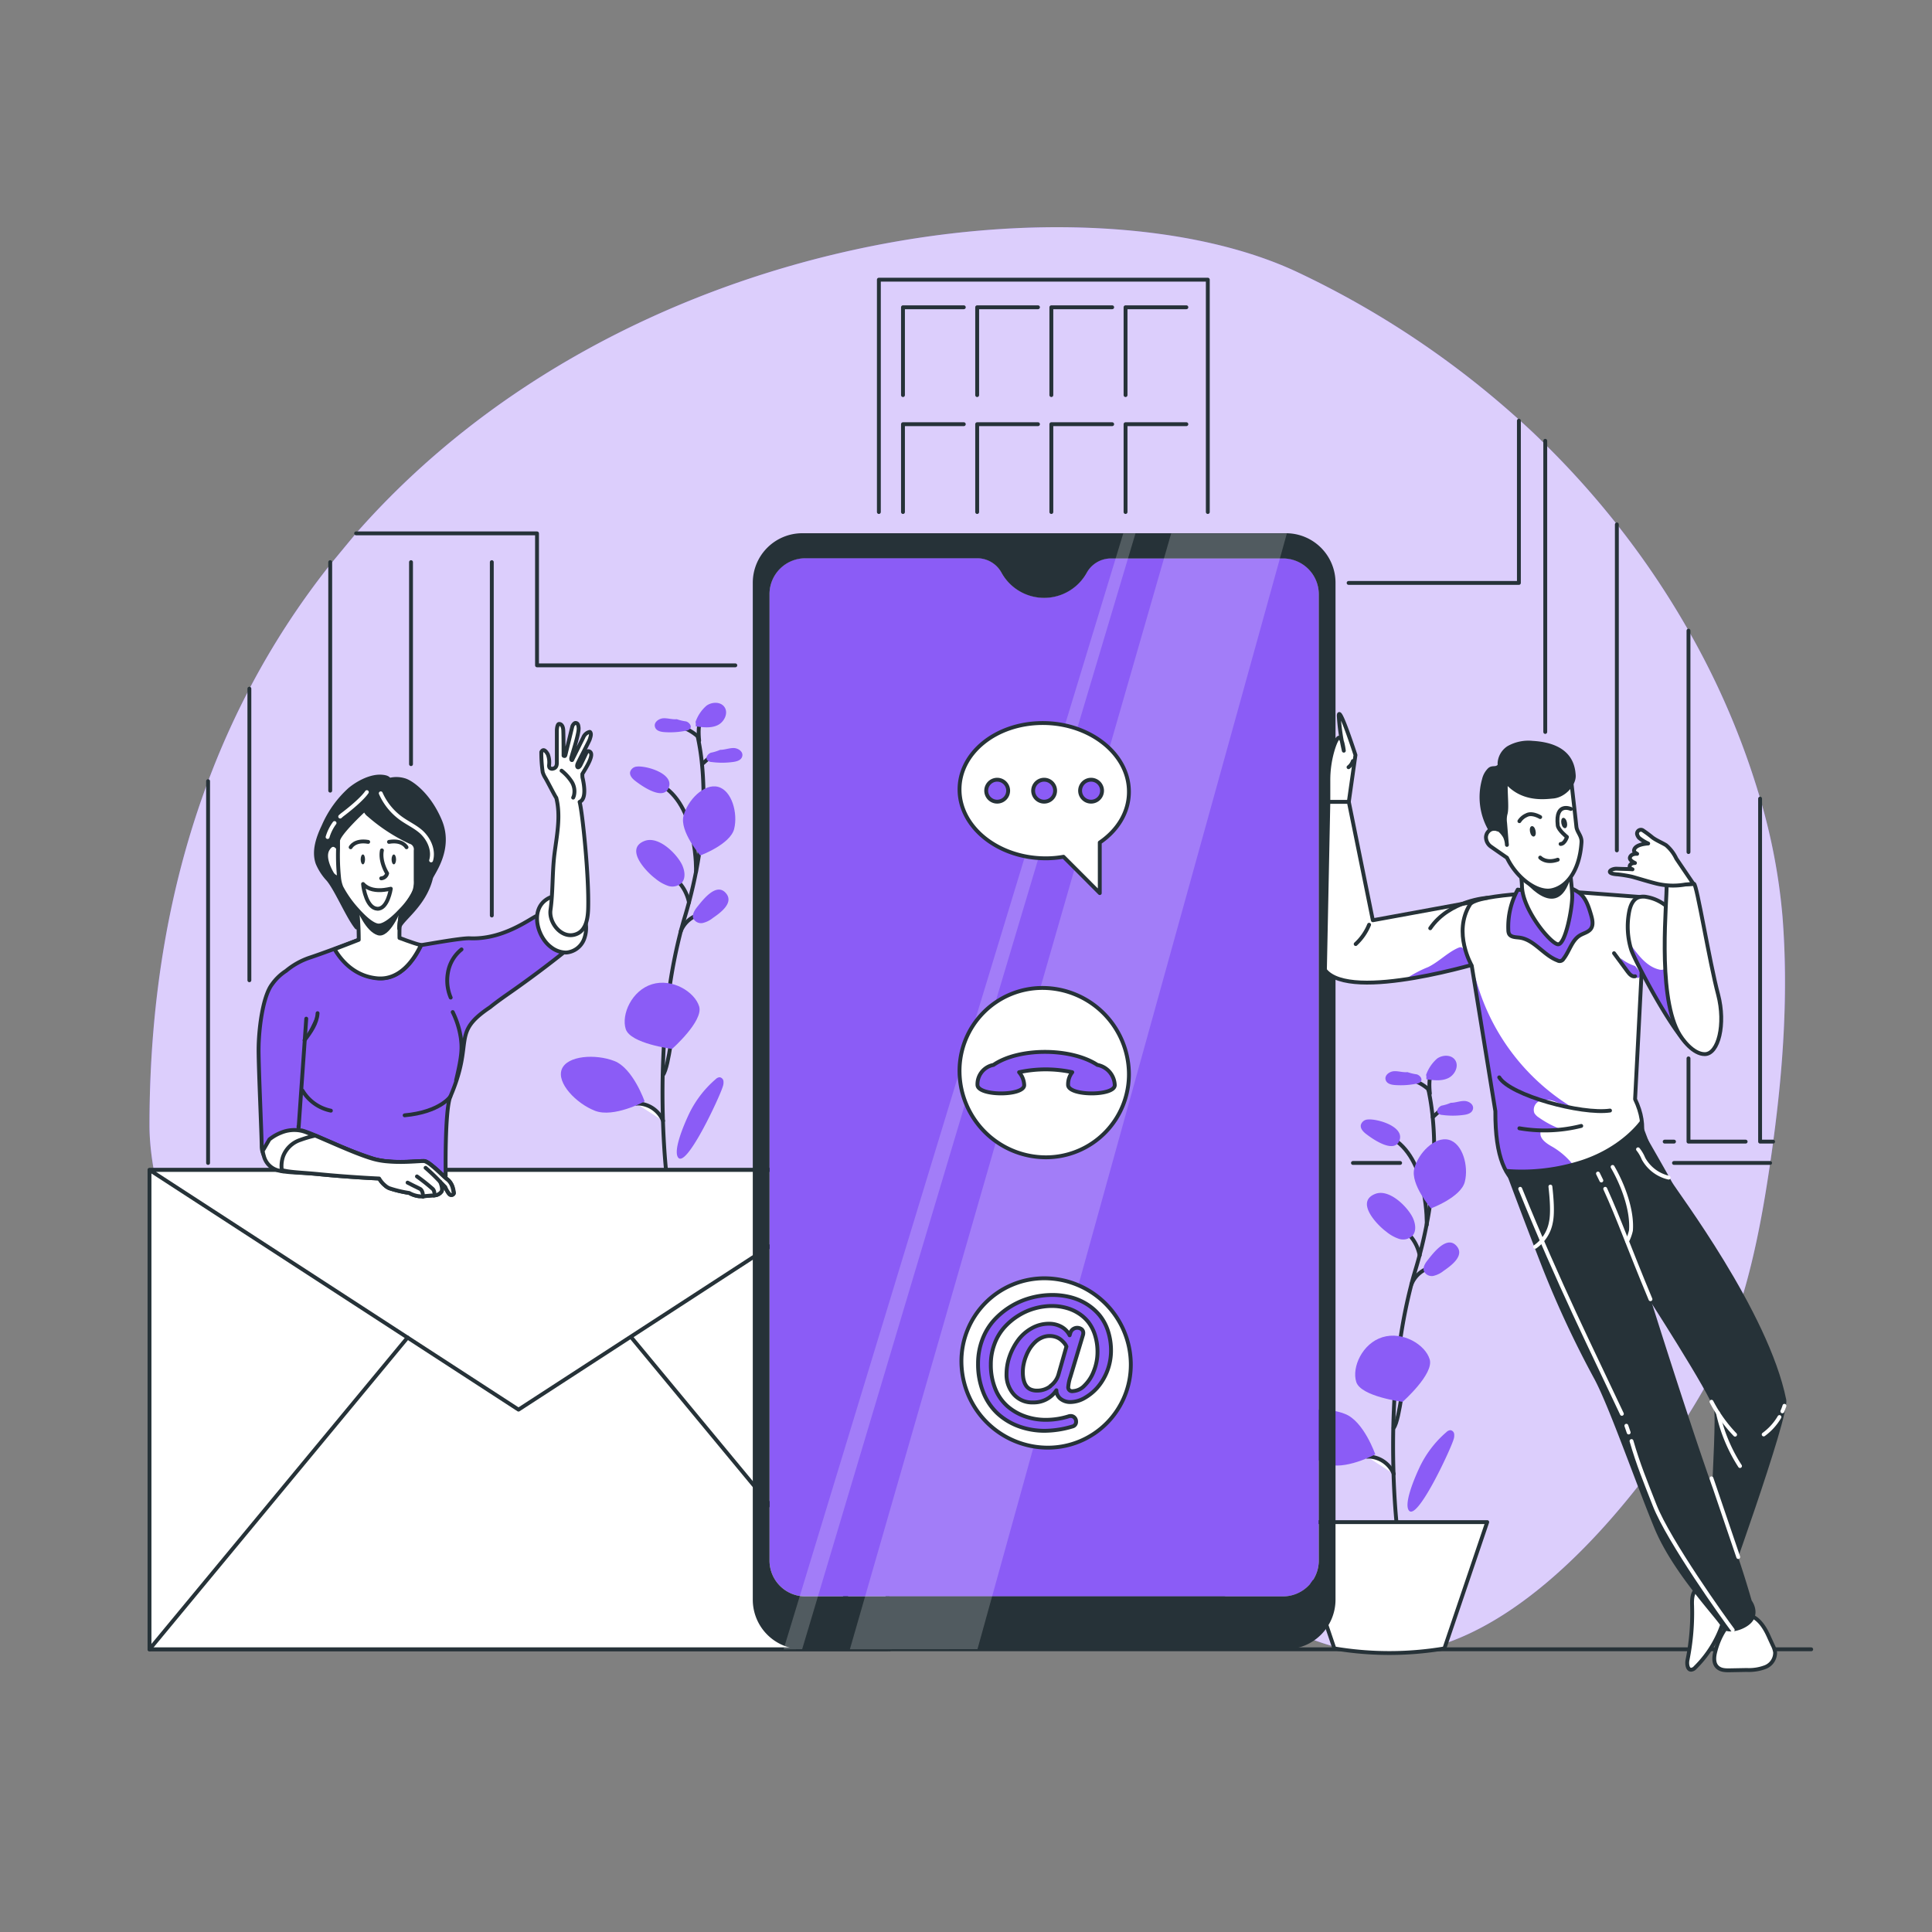 <svg xmlns="http://www.w3.org/2000/svg" xmlns:xlink="http://www.w3.org/1999/xlink" viewBox="0 0 500 500">
    <rect x="0" y="0" width="500" height="500" fill="#808080" stroke="none"/>
    <defs>
        <clipPath id="freepik--clip-path--inject-61">
            <path d="M384.3,248.75s-34.85,10.8-41.41,2.27l.89-43.51h5.29l6.22,30.65,28.56-5.23S387.51,244.27,384.3,248.75Z"
                  style="fill:#fff;stroke:#263238;stroke-linecap:round;stroke-linejoin:round"></path>
        </clipPath>
        <clipPath id="freepik--clip-path-2--inject-61">
            <path d="M380.88,249.89,387,287.57c-.16,24.42,11.49,20.75,19.58,20.68,9.35-.08,23.54-9.35,16.58-23.78l2.68-52.23L409.55,231c-5.37-.42-27.37.27-29.12,3.08C375.89,241.37,380.88,249.89,380.88,249.89Z"
                  style="fill:#fff;stroke:#263238;stroke-linecap:round;stroke-linejoin:round"></path>
        </clipPath>
        <clipPath id="freepik--clip-path-3--inject-61">
            <path d="M441.19,255.8a36.9,36.9,0,0,1-5.32-11.7,30.51,30.51,0,0,0-1.82-6.11,11,11,0,0,0-7.89-5.85,4.16,4.16,0,0,0-2.16.1c-1.45.55-2.09,2.22-2.38,3.74a20.26,20.26,0,0,0,.54,9.81c.67,2.16,8.72,17.82,14,23.89C435.7,266.62,439.22,256.39,441.19,255.8Z"
                  style="fill:#fff;stroke:#263238;stroke-linecap:round;stroke-linejoin:round"></path>
        </clipPath>
    </defs>
    <g id="freepik--background-simple--inject-61">
        <path d="M92.16,138c70.07-79.73,190.37-93,244-67.39a235.56,235.56,0,0,1,57.21,38.23q3.36,3,6.53,6.17a223.63,223.63,0,0,1,18.53,20.67A217.54,217.54,0,0,1,437,163.22a202.64,202.64,0,0,1,18.53,43.47,153.78,153.78,0,0,1,5.78,30.51c1.53,19.41.2,39-2.41,58.25q-.36,2.76-.78,5.52c-.07.51-.14,1-.22,1.53-2.87,19.17-6.93,38.51-16,55.23C432,376,397.46,426.69,360,428c-19.43.69-36.59-12-54.2-21-28-14.28-59.69-17.08-90.59-17.91s-62.18.06-92.29-7.6S63.29,356.24,47.9,327c-5.23-9.94-9.2-24.26-9.21-35.72,0-33.81,5.52-63.38,15.16-89.07a209.81,209.81,0,0,1,10.69-23.93,203.54,203.54,0,0,1,20.92-32.17Z"
              style="fill:#8B5CF6"></path>
        <g style="opacity:0.7">
            <path d="M92.16,138c70.07-79.73,190.37-93,244-67.39a235.56,235.56,0,0,1,57.21,38.23q3.36,3,6.53,6.17a223.63,223.63,0,0,1,18.53,20.67A217.54,217.54,0,0,1,437,163.22a202.64,202.64,0,0,1,18.53,43.47,153.78,153.78,0,0,1,5.78,30.51c1.53,19.41.2,39-2.41,58.25q-.36,2.76-.78,5.52c-.07.51-.14,1-.22,1.53-2.87,19.17-6.93,38.51-16,55.23C432,376,397.46,426.69,360,428c-19.43.69-36.59-12-54.2-21-28-14.28-59.69-17.08-90.59-17.91s-62.18.06-92.29-7.6S63.29,356.24,47.9,327c-5.23-9.94-9.2-24.26-9.21-35.72,0-33.81,5.52-63.38,15.16-89.07a209.81,209.81,0,0,1,10.69-23.93,203.54,203.54,0,0,1,20.92-32.17Z"
                  style="fill:#fff"></path>
        </g>
    </g>
    <g id="freepik--Floor--inject-61">
        <line x1="38.69" y1="426.84" x2="468.74" y2="426.84"
              style="fill:none;stroke:#263238;stroke-linecap:round;stroke-linejoin:round"></line>
    </g>
    <g id="freepik--Plants--inject-61">
        <path d="M369.65,281.77a0,0,0,0,0,0,0l0,.11q0,.27.12.57a65,65,0,0,1,1,6.63c.19,1.91.34,4.09.38,6.52A98.68,98.68,0,0,1,370,312.38c-.22,1.46-.48,3-.79,4.54-.49,2.54-1.09,5.2-1.83,7.95-.33,1.28-.71,2.59-1.11,3.91l-.47,1.61c-.18.65-.36,1.3-.53,2v0a132.49,132.49,0,0,0-2.75,13.48c-.85,5.65-1.38,11.26-1.67,16.57-.39,7.08-.37,13.62-.2,19a2.44,2.44,0,0,0,0,.27c.18,5.47.52,9.76.75,12.2.13,1.43.22,2.24.23,2.29"
              style="fill:none;stroke:#263238;stroke-linecap:round;stroke-linejoin:round"></path>
        <path d="M369.68,281.91l0,0,0,0a12.1,12.1,0,0,0-5.25-2.73"
              style="fill:#fff;stroke:#263238;stroke-linecap:round;stroke-linejoin:round"></path>
        <line x1="370.8" y1="289.11" x2="373.46" y2="286.7"
              style="fill:none;stroke:#263238;stroke-linecap:round;stroke-linejoin:round"></line>
        <path d="M367.41,324.88h0a11,11,0,0,0-.62-2.05,10.6,10.6,0,0,0-1.59-2.69,10.43,10.43,0,0,0-1.67-1.65"
              style="fill:none;stroke:#263238;stroke-linecap:round;stroke-linejoin:round"></path>
        <path d="M365.28,332.38a7.36,7.36,0,0,1,4.17-4.11"
              style="fill:none;stroke:#263238;stroke-linecap:round;stroke-linejoin:round"></path>
        <path d="M360.66,369.58c.89-1.08,1.56-5.17,1.92-7.37.09-.52.16-1,.23-1.29"
              style="fill:#fff;stroke:#263238;stroke-linecap:round;stroke-linejoin:round"></path>
        <path d="M353.81,377a4.42,4.42,0,0,1,.89,0,7.25,7.25,0,0,1,6,4.45"
              style="fill:#fff;stroke:#263238;stroke-linecap:round;stroke-linejoin:round"></path>
        <path d="M369.24,317s.47-16.23-8.44-22.12"
              style="fill:none;stroke:#263238;stroke-linecap:round;stroke-linejoin:round"></path>
        <path d="M370,351.79c1.17,3.79-7,11-7,11s-10.79-1.35-12-5.13,1.56-10,6.8-11.6S368.87,348,370,351.79Z"
              style="fill:#8B5CF6"></path>
        <path d="M379.09,305.86c-1,4-8.76,6.87-8.76,6.87S365,306.5,366,302.48s5.31-8.44,8.93-7.51S380.13,301.84,379.09,305.86Z"
              style="fill:#8B5CF6"></path>
        <path d="M348.1,365.93c4.85,1.88,7.82,10.46,7.82,10.46s-8,4.31-12.84,2.42-10-7.21-8.6-10.76S343.25,364,348.1,365.93Z"
              style="fill:#8B5CF6"></path>
        <path d="M358.73,318.73a10.43,10.43,0,0,0,3.32,1.88,3.49,3.49,0,0,0,3.53-.84c1-1.19.76-3,.11-4.49-1.3-2.85-6.08-7.7-9.75-6.31C350.64,311,356.37,317,358.73,318.73Z"
              style="fill:#8B5CF6"></path>
        <path d="M369.58,326c-.7.86-1.44,1.95-1.05,3a2.23,2.23,0,0,0,2.44,1.2,6.56,6.56,0,0,0,2.62-1.29c1.87-1.3,5.71-4,3.26-6.57S371,324.19,369.58,326Z"
              style="fill:#8B5CF6"></path>
        <path d="M353.93,289.73a1.93,1.93,0,0,0-1.75,1.42c-.16.93.61,1.74,1.35,2.31,1.86,1.44,7.45,5.3,8.69,1.57C363.4,291.51,356.39,289.46,353.93,289.73Z"
              style="fill:#8B5CF6"></path>
        <path d="M364.22,277.47c-1.15.11-2.3-.31-3.46-.24s-2.43,1-2.18,2.14,1.54,1.39,2.6,1.45a20.77,20.77,0,0,0,5.45-.37,1.68,1.68,0,0,0,1.1-.56c.47-.69-.27-1.61-1.07-1.85a11.94,11.94,0,0,1-2.41-.58Z"
              style="fill:#8B5CF6"></path>
        <path d="M375.48,285.4c1.15,0,2.27-.46,3.43-.47s2.5.84,2.31,2-1.43,1.49-2.49,1.62a20.79,20.79,0,0,1-5.46,0,1.66,1.66,0,0,1-1.14-.49c-.51-.65.17-1.62.94-1.92a10.88,10.88,0,0,0,2.37-.73Z"
              style="fill:#8B5CF6"></path>
        <path d="M374.34,370.62a1.62,1.62,0,0,1,1-.49,1.11,1.11,0,0,1,1,1,3.17,3.17,0,0,1-.18,1.46c-.79,2.63-9.59,21.62-11.62,18.21-1.19-2,1.75-8.69,2.62-10.58A27.57,27.57,0,0,1,374.34,370.62Z"
              style="fill:#8B5CF6"></path>
        <path d="M370.05,283s-.53-4.61.58-5"
              style="fill:none;stroke:#263238;stroke-linecap:round;stroke-linejoin:round"></path>
        <path d="M369.07,278.19a10,10,0,0,1,2.84-4.22c1.39-1,3.62-1.08,4.63.31,1.13,1.55,0,3.9-1.73,4.73s-3.77.58-5.67.31c0-.28,0-.56,0-.84Z"
              style="fill:#8B5CF6"></path>
        <path d="M373.81,426.61h0a85.62,85.62,0,0,1-28.48,0h0l-11.08-32.69h50.64Z"
              style="fill:#fff;stroke:#263238;stroke-linecap:round;stroke-linejoin:round"></path>
        <path d="M180.55,190.43a0,0,0,0,0,0,0l0,.11q.06.27.12.57a61.83,61.83,0,0,1,1,6.63c.19,1.91.33,4.09.38,6.52A98.68,98.68,0,0,1,180.93,221c-.22,1.46-.48,3-.79,4.54-.49,2.54-1.1,5.2-1.83,7.95-.34,1.28-.71,2.59-1.11,3.91-.16.54-.32,1.07-.47,1.61s-.37,1.3-.54,2a0,0,0,0,1,0,0,133,133,0,0,0-2.75,13.48c-.85,5.65-1.37,11.26-1.66,16.57-.39,7.08-.38,13.62-.2,19v.27c.19,5.47.52,9.76.76,12.21.12,1.42.22,2.23.22,2.28"
              style="fill:none;stroke:#263238;stroke-linecap:round;stroke-linejoin:round"></path>
        <path d="M180.57,190.57l0,0s0,0,0,0a12.91,12.91,0,0,0-2.34-1.63,12.54,12.54,0,0,0-2.92-1.1"
              style="fill:#fff;stroke:#263238;stroke-linecap:round;stroke-linejoin:round"></path>
        <line x1="181.69" y1="197.77" x2="184.36" y2="195.36"
              style="fill:none;stroke:#263238;stroke-linecap:round;stroke-linejoin:round"></line>
        <path d="M178.31,233.54h0a11,11,0,0,0-.63-2.05,10.6,10.6,0,0,0-1.59-2.69,10.43,10.43,0,0,0-1.67-1.65"
              style="fill:none;stroke:#263238;stroke-linecap:round;stroke-linejoin:round"></path>
        <path d="M176.18,241a7.31,7.31,0,0,1,4.16-4.11"
              style="fill:none;stroke:#263238;stroke-linecap:round;stroke-linejoin:round"></path>
        <path d="M171.55,278.24c.89-1.08,1.57-5.17,1.93-7.37.08-.52.16-1,.22-1.29"
              style="fill:#fff;stroke:#263238;stroke-linecap:round;stroke-linejoin:round"></path>
        <path d="M164.7,285.62a4.52,4.52,0,0,1,.9,0,7.28,7.28,0,0,1,6,4.45"
              style="fill:#fff;stroke:#263238;stroke-linecap:round;stroke-linejoin:round"></path>
        <path d="M180.13,225.62s.48-16.23-8.44-22.12"
              style="fill:none;stroke:#263238;stroke-linecap:round;stroke-linejoin:round"></path>
        <path d="M180.94,260.45c1.16,3.79-7,11-7,11s-10.8-1.35-12-5.13,1.57-10,6.8-11.6S179.77,256.67,180.94,260.45Z"
              style="fill:#8B5CF6"></path>
        <path d="M190,214.52c-1,4-8.76,6.87-8.76,6.87s-5.39-6.23-4.35-10.25,5.3-8.44,8.92-7.51S191,210.5,190,214.52Z"
              style="fill:#8B5CF6"></path>
        <path d="M159,274.59c4.85,1.89,7.83,10.46,7.83,10.46s-8,4.31-12.85,2.42-10-7.21-8.59-10.76S154.14,272.7,159,274.59Z"
              style="fill:#8B5CF6"></path>
        <path d="M169.63,227.39a10.39,10.39,0,0,0,3.31,1.88,3.49,3.49,0,0,0,3.53-.84c1-1.19.76-3,.11-4.49-1.3-2.85-6.07-7.7-9.75-6.31C161.54,219.64,167.26,225.64,169.63,227.39Z"
              style="fill:#8B5CF6"></path>
        <path d="M180.47,234.67c-.69.86-1.43,2-1.05,3a2.23,2.23,0,0,0,2.44,1.2,6.5,6.5,0,0,0,2.62-1.29c1.87-1.29,5.71-4,3.26-6.57S181.94,232.85,180.47,234.67Z"
              style="fill:#8B5CF6"></path>
        <path d="M164.82,198.39a1.94,1.94,0,0,0-1.75,1.42c-.16.93.61,1.74,1.36,2.31,1.86,1.44,7.44,5.3,8.69,1.57C174.29,200.17,167.29,198.12,164.82,198.39Z"
              style="fill:#8B5CF6"></path>
        <path d="M175.11,186.13c-1.15.11-2.3-.31-3.45-.24s-2.44,1-2.18,2.14,1.53,1.39,2.6,1.45a20.7,20.7,0,0,0,5.44-.37,1.7,1.7,0,0,0,1.11-.56c.46-.69-.28-1.61-1.07-1.85a12,12,0,0,1-2.42-.58Z"
              style="fill:#8B5CF6"></path>
        <path d="M186.37,194.06c1.16,0,2.28-.46,3.43-.47s2.5.84,2.32,2-1.44,1.49-2.5,1.62a20.79,20.79,0,0,1-5.46,0,1.66,1.66,0,0,1-1.14-.49c-.51-.65.17-1.62.95-1.92a11.23,11.23,0,0,0,2.37-.73Z"
              style="fill:#8B5CF6"></path>
        <path d="M185.23,279.28a1.64,1.64,0,0,1,1-.49,1.14,1.14,0,0,1,1,1,3.18,3.18,0,0,1-.19,1.46c-.78,2.63-9.59,21.62-11.61,18.21-1.2-2,1.74-8.69,2.61-10.58A27.57,27.57,0,0,1,185.23,279.28Z"
              style="fill:#8B5CF6"></path>
        <path d="M180.94,191.68s-.53-4.61.59-5"
              style="fill:none;stroke:#263238;stroke-linecap:round;stroke-linejoin:round"></path>
        <path d="M180,186.85a9.82,9.82,0,0,1,2.84-4.22c1.39-1,3.61-1.08,4.62.31,1.13,1.55,0,3.9-1.73,4.73s-3.76.58-5.66.31c0-.28,0-.56,0-.84Z"
              style="fill:#8B5CF6"></path>
    </g>
    <g id="freepik--Building--inject-61">
        <line x1="53.85" y1="300.97" x2="53.85" y2="202.16"
              style="fill:none;stroke:#263238;stroke-linecap:round;stroke-linejoin:round"></line>
        <line x1="362.35" y1="300.97" x2="350.14" y2="300.97"
              style="fill:none;stroke:#263238;stroke-linecap:round;stroke-linejoin:round"></line>
        <line x1="458.1" y1="300.97" x2="433.23" y2="300.97"
              style="fill:none;stroke:#263238;stroke-linecap:round;stroke-linejoin:round"></line>
        <polyline points="349.02 150.86 393.09 150.86 393.09 108.88"
                  style="fill:none;stroke:#263238;stroke-linecap:round;stroke-linejoin:round"></polyline>
        <polyline points="92.16 138.04 138.98 138.04 138.98 172.19 190.3 172.19"
                  style="fill:none;stroke:#263238;stroke-linecap:round;stroke-linejoin:round"></polyline>
        <line x1="64.54" y1="253.69" x2="64.54" y2="178.23"
              style="fill:none;stroke:#263238;stroke-linecap:round;stroke-linejoin:round"></line>
        <line x1="85.46" y1="145.48" x2="85.46" y2="204.62"
              style="fill:none;stroke:#263238;stroke-linecap:round;stroke-linejoin:round"></line>
        <line x1="106.37" y1="145.48" x2="106.37" y2="197.76"
              style="fill:none;stroke:#263238;stroke-linecap:round;stroke-linejoin:round"></line>
        <line x1="127.28" y1="145.48" x2="127.28" y2="236.93"
              style="fill:none;stroke:#263238;stroke-linecap:round;stroke-linejoin:round"></line>
        <polyline points="227.45 132.51 227.45 72.38 312.58 72.38 312.58 132.51"
                  style="fill:none;stroke:#263238;stroke-linecap:round;stroke-linejoin:round"></polyline>
        <polyline points="233.69 102.25 233.69 79.52 249.43 79.52"
                  style="fill:none;stroke:#263238;stroke-linecap:round;stroke-linejoin:round"></polyline>
        <polyline points="252.89 102.25 252.89 79.52 268.63 79.52"
                  style="fill:none;stroke:#263238;stroke-linecap:round;stroke-linejoin:round"></polyline>
        <polyline points="272.09 102.25 272.09 79.52 287.83 79.52"
                  style="fill:none;stroke:#263238;stroke-linecap:round;stroke-linejoin:round"></polyline>
        <polyline points="291.29 102.25 291.29 79.52 307.03 79.52"
                  style="fill:none;stroke:#263238;stroke-linecap:round;stroke-linejoin:round"></polyline>
        <polyline points="233.69 132.51 233.69 109.78 249.43 109.78"
                  style="fill:none;stroke:#263238;stroke-linecap:round;stroke-linejoin:round"></polyline>
        <polyline points="252.89 132.51 252.89 109.78 268.63 109.78"
                  style="fill:none;stroke:#263238;stroke-linecap:round;stroke-linejoin:round"></polyline>
        <polyline points="272.09 132.51 272.09 109.78 287.83 109.78"
                  style="fill:none;stroke:#263238;stroke-linecap:round;stroke-linejoin:round"></polyline>
        <polyline points="291.29 132.51 291.29 109.78 307.03 109.78"
                  style="fill:none;stroke:#263238;stroke-linecap:round;stroke-linejoin:round"></polyline>
        <line x1="399.91" y1="114.08" x2="399.91" y2="189.43"
              style="fill:none;stroke:#263238;stroke-linecap:round;stroke-linejoin:round"></line>
        <line x1="430.82" y1="295.45" x2="433.23" y2="295.45"
              style="fill:none;stroke:#263238;stroke-linecap:round;stroke-linejoin:round"></line>
        <line x1="418.44" y1="135.72" x2="418.44" y2="220.08"
              style="fill:none;stroke:#263238;stroke-linecap:round;stroke-linejoin:round"></line>
        <polyline points="436.98 273.91 436.98 295.45 451.77 295.45"
                  style="fill:none;stroke:#263238;stroke-linecap:round;stroke-linejoin:round"></polyline>
        <line x1="436.98" y1="163.22" x2="436.98" y2="220.51"
              style="fill:none;stroke:#263238;stroke-linecap:round;stroke-linejoin:round"></line>
        <polyline points="455.51 206.69 455.51 295.45 458.88 295.45"
                  style="fill:none;stroke:#263238;stroke-linecap:round;stroke-linejoin:round"></polyline>
    </g>
    <g id="freepik--Mail--inject-61">
        <rect x="38.69" y="302.78" width="191" height="124.06"
              style="fill:#fff;stroke:#263238;stroke-linecap:round;stroke-linejoin:round"></rect>
        <polygon points="38.69 302.78 134.19 364.81 229.69 302.78 38.69 302.78"
                 style="fill:#fff;stroke:#263238;stroke-linecap:round;stroke-linejoin:round"></polygon>
        <line x1="105.48" y1="346.16" x2="38.69" y2="426.84"
              style="fill:none;stroke:#263238;stroke-linecap:round;stroke-linejoin:round"></line>
        <line x1="163.42" y1="346.16" x2="230.21" y2="426.84"
              style="fill:none;stroke:#263238;stroke-linecap:round;stroke-linejoin:round"></line>
    </g>
    <g id="freepik--Device--inject-61">
        <path d="M331.9,144.48H287.5a7.16,7.16,0,0,0-6.26,3.7l0,0a12.61,12.61,0,0,1-22.06,0h0a7.15,7.15,0,0,0-6.29-3.75H208.54a9.27,9.27,0,0,0-9.39,9.15V404a9.28,9.28,0,0,0,9.39,9.15H331.9a9.29,9.29,0,0,0,9.4-9.15V153.63A9.28,9.28,0,0,0,331.9,144.48Z"
              style="fill:#8B5CF6"></path>
        <path d="M345.63,150.86A12.82,12.82,0,0,0,332.81,138H207.64a12.81,12.81,0,0,0-12.82,12.81h0V414a12.81,12.81,0,0,0,12.81,12.81H332.81A12.82,12.82,0,0,0,345.63,414h0ZM341.3,404a9.29,9.29,0,0,1-9.4,9.15H208.54a9.28,9.28,0,0,1-9.39-9.15V153.63a9.27,9.27,0,0,1,9.39-9.15h44.37a7.13,7.13,0,0,1,6.28,3.75h0a12.61,12.61,0,0,0,22.06,0l0,0a7.14,7.14,0,0,1,6.26-3.7h44.4a9.27,9.27,0,0,1,9.39,9.15Z"
              style="fill:#263238"></path>
        <polygon points="303.1 138.04 219.95 426.83 252.97 426.8 333.04 138.04 303.1 138.04"
                 style="fill:#fff;opacity:0.2"></polygon>
        <polygon points="290.7 138.04 202.79 426.84 207.6 426.81 293.86 138.04 290.7 138.04"
                 style="fill:#fff;opacity:0.2"></polygon>
        <path d="M292.65,352.73a21.46,21.46,0,0,1-21.53,21.92,22.39,22.39,0,0,1-22.3-21.92,21.46,21.46,0,0,1,21.53-21.91A22.38,22.38,0,0,1,292.65,352.73Z"
              style="fill:#fff;stroke:#263238;stroke-linecap:round;stroke-linejoin:round"></path>
        <path d="M263.55,369.09a16.42,16.42,0,0,1-5.49-3.38,15,15,0,0,1-3.63-5.49,19.54,19.54,0,0,1-1.31-7.3,17.46,17.46,0,0,1,1.11-6.23,15.67,15.67,0,0,1,3-5,20,20,0,0,1,9.57-5.82,21.18,21.18,0,0,1,5.54-.73,18.88,18.88,0,0,1,4.61.55,14.78,14.78,0,0,1,4.13,1.71,13.76,13.76,0,0,1,3.37,2.85,12.58,12.58,0,0,1,2.26,4.1,16.43,16.43,0,0,1,.82,5.29A14.68,14.68,0,0,1,284,359.1a13.09,13.09,0,0,1-3.4,2.75,7.55,7.55,0,0,1-3.62,1,4,4,0,0,1-2.44-.79,2.84,2.84,0,0,1-1.15-2.26,7,7,0,0,1-6.05,3.15,6.3,6.3,0,0,1-5-2.12,7.66,7.66,0,0,1-1.85-5.23,14,14,0,0,1,.81-4.62,16,16,0,0,1,2.21-4.18,11,11,0,0,1,3.5-3.05,9.06,9.06,0,0,1,4.49-1.17,6.59,6.59,0,0,1,3.14.76,5.16,5.16,0,0,1,2.18,2.23l.2-.67a1.87,1.87,0,0,1,2.37-1.17,2,2,0,0,1,.51.26,1.2,1.2,0,0,1,.45,1,1.71,1.71,0,0,1-.09.55l-3.24,10.78a10.72,10.72,0,0,0-.55,2.54,1,1,0,0,0,1.19,1.16,4.47,4.47,0,0,0,3-1.43,10.27,10.27,0,0,0,2.43-3.79,13.26,13.26,0,0,0,.94-4.9,14.3,14.3,0,0,0-.64-4.36,10.65,10.65,0,0,0-1.72-3.37,10.19,10.19,0,0,0-2.61-2.33,11.34,11.34,0,0,0-3.22-1.39,14,14,0,0,0-3.58-.46,16.52,16.52,0,0,0-4.53.64,16.09,16.09,0,0,0-4.29,1.93,16.74,16.74,0,0,0-3.6,3.06,13.4,13.4,0,0,0-2.48,4.24,14.89,14.89,0,0,0-.93,5.29,16.33,16.33,0,0,0,1.14,6.25,11.94,11.94,0,0,0,3.12,4.5,14,14,0,0,0,4.52,2.63,16.08,16.08,0,0,0,5.45.92,19.67,19.67,0,0,0,5.85-.89,1.7,1.7,0,0,1,.59-.1,1.33,1.33,0,0,1,1,.43,1.4,1.4,0,0,1,.39,1,1.21,1.21,0,0,1-.94,1.28,25.65,25.65,0,0,1-7.28,1.12A19.56,19.56,0,0,1,263.55,369.09Zm8.26-10.37a5.65,5.65,0,0,0,2.09-2.88l2.09-7.35-.14-.3a3.51,3.51,0,0,0-.47-.67,6.88,6.88,0,0,0-.82-.8,4.24,4.24,0,0,0-1.25-.69,5,5,0,0,0-3.63.13,5.85,5.85,0,0,0-1.71,1.11,9.31,9.31,0,0,0-1.38,1.62,11.05,11.05,0,0,0-1,1.95,12,12,0,0,0-.65,2.11,9.84,9.84,0,0,0-.23,2.09,8.59,8.59,0,0,0,.08,1.35,5.82,5.82,0,0,0,.26,1.17,4,4,0,0,0,.47,1,2.74,2.74,0,0,0,.68.72,2.86,2.86,0,0,0,.95.45,4,4,0,0,0,1.23.16,5.64,5.64,0,0,0,3.47-1.14Z"
              style="fill:#8B5CF6;stroke:#263238;stroke-linecap:round;stroke-linejoin:round"></path>
        <path d="M292.16,277.6a21.46,21.46,0,0,1-21.53,21.91,22.38,22.38,0,0,1-22.3-21.91,21.45,21.45,0,0,1,21.53-21.92A22.39,22.39,0,0,1,292.16,277.6Z"
              style="fill:#fff;stroke:#263238;stroke-linecap:round;stroke-linejoin:round"></path>
        <path d="M284,275.6c-6.87-4.5-20.34-4.5-26.89,0a5.08,5.08,0,0,0-4.14,5.19c.1,2.91,12.19,2.91,12.09,0a5.45,5.45,0,0,0-1.32-3.3,32.57,32.57,0,0,1,13.76,0,5.06,5.06,0,0,0-1.08,3.3c.1,2.91,12.19,2.91,12.08,0A5.54,5.54,0,0,0,284,275.6Z"
              style="fill:#8B5CF6;stroke:#263238;stroke-linecap:round;stroke-linejoin:round"></path>
        <path d="M292.16,204.62c.12,5.39-2.82,10.21-7.54,13.42v13.09l-9.39-9.4a25.64,25.64,0,0,1-4.6.4c-12.1,0-22.09-7.84-22.3-17.51s9.42-17.5,21.53-17.5S292,195,292.16,204.62Z"
              style="fill:#fff;stroke:#263238;stroke-linecap:round;stroke-linejoin:round"></path>
        <path d="M260.91,204.62a2.84,2.84,0,1,1-2.84-2.83A2.84,2.84,0,0,1,260.91,204.62Z"
              style="fill:#8B5CF6;stroke:#263238;stroke-linecap:round;stroke-linejoin:round"></path>
        <path d="M273.06,204.62a2.84,2.84,0,1,1-2.84-2.83A2.84,2.84,0,0,1,273.06,204.62Z"
              style="fill:#8B5CF6;stroke:#263238;stroke-linecap:round;stroke-linejoin:round"></path>
        <path d="M285.21,204.62a2.84,2.84,0,1,1-2.84-2.83A2.84,2.84,0,0,1,285.21,204.62Z"
              style="fill:#8B5CF6;stroke:#263238;stroke-linecap:round;stroke-linejoin:round"></path>
    </g>
    <g id="freepik--character-1--inject-61">
        <path d="M147.8,244.53a4.58,4.58,0,0,1-1.49,1.64q-6.92,5.52-14.16,10.59c-1.77,1.24-3.61,2.52-5.32,3.91-10.28,6.88-4,8.56-10.28,23.12v0c-1.48,3.48-1.21,20.53-1.21,20.53h-.51A39.23,39.23,0,0,0,111,301h0a5.38,5.38,0,0,0-.58-.34h0a1.87,1.87,0,0,0-.6-.19c-1-.06-4.81.4-8.66.15l-1-.08c-.56-.06-1.11-.13-1.66-.23s-1.08-.21-1.59-.35a99.3,99.3,0,0,1-10.73-4.14h0l-1.74-.75-.86-.37-.78-.34-.56-.24-.54-.23h0c-.91-.38-1.76-.73-2.54-1a11.3,11.3,0,0,0-1.09-.33c0,.82-.13,1.66-.24,2.48-.48,3.91-1.55,7.52-3.46,8a.24.24,0,0,1-.12,0,2.94,2.94,0,0,1-.51.05h-.15a3.88,3.88,0,0,1-1.24-.23h0a8,8,0,0,1-4-3.75,5.26,5.26,0,0,1-.62-2.3c0-2.91-.81-20.08-.81-25.08s1-13.75,3.49-17a13.16,13.16,0,0,1,3.62-3.47,19.07,19.07,0,0,1,6.17-3.44c2.66-.87,8.61-3.09,12.76-4.66v0l-6.27,2.42c1.59,2.72,5,7,11.15,7.55,5.78.49,9.36-4.74,11.19-8.56.16.06,10.22-1.85,12.55-1.74,7.59.33,13.78-3.78,16.58-5.41a6.53,6.53,0,0,1,9.57,3.62l0,.09A4.8,4.8,0,0,1,147.8,244.53Z"
              style="fill:#8B5CF6;stroke:#263238;stroke-linecap:round;stroke-linejoin:round"></path>
        <path d="M108.92,244.63h0l-.46-.16Z"
              style="fill:#fff;stroke:#263238;stroke-linecap:round;stroke-linejoin:round"></path>
        <path d="M117.45,308.72a.5.5,0,0,1,0,.12.7.7,0,0,1-1.05.3c-.46-.26-1.17-1.93-1.17-1.93l-.79-.82-.52-.55h0c.08.2.71,1.73.38,2.44a.35.35,0,0,1-.08.13,2.37,2.37,0,0,1-1.9.95h0c-.43,0-1.69.15-2.79.22h-.12a9,9,0,0,1-1,0,6.78,6.78,0,0,1-2.52-.85,30.54,30.54,0,0,1-5.18-1.23l-.3-.16-.27-.16a2.67,2.67,0,0,1-.49-.38A6.92,6.92,0,0,1,98.12,305l0,0h0s-4.06-.17-9.51-.59c-2-.15-4.16-.34-6.4-.56-3.44-.35-6.28-.33-8.51-.64l-.16,0c-.44-.06-.85-.14-1.24-.23h0a5.16,5.16,0,0,1-4-3.75,12.83,12.83,0,0,1-.32-1.35l1.74-3a11.57,11.57,0,0,1,3-1.74,8.9,8.9,0,0,1,5.31-.49,11.3,11.3,0,0,1,1.09.33c.78.3,1.63.65,2.54,1l.55.23.56.24.78.34C88,296.63,93.31,299,96.86,300a20.78,20.78,0,0,0,3.25.58l1,.08c3.85.25,7.65-.21,8.66-.15s3.48,2.41,5.06,3.86c.43.4.81.73,1.07.93l.12.1.09.08a4.5,4.5,0,0,1,1.16,2.12s0,0,0,0a4.49,4.49,0,0,1,.16.82A1.31,1.31,0,0,1,117.45,308.72Z"
              style="fill:#fff;stroke:#263238;stroke-linecap:round;stroke-linejoin:round"></path>
        <path d="M117.45,308.72a.5.5,0,0,1,0,.12.7.7,0,0,1-1.05.29,6.82,6.82,0,0,1-1.17-1.93l-.79-.81-.52-.54h0c.07.16.72,1.72.39,2.44a.35.35,0,0,1-.08.13,2.4,2.4,0,0,1-.38.4,2.45,2.45,0,0,1-1.52.54h0c-.44,0-1.69.14-2.78.22h-.14a9,9,0,0,1-1,0,7,7,0,0,1-2.51-.84,30.89,30.89,0,0,1-5.18-1.24l-.29-.14-.27-.16a4,4,0,0,1-.49-.38A6.92,6.92,0,0,1,98.12,305l0,0h0s-3.94-.17-9.28-.58c-2-.15-4.31-.35-6.63-.58-3.16-.31-5.77-.4-7.88-.73l-.65-.12-.75-.17a7.65,7.65,0,0,1,.37-3.64A7.14,7.14,0,0,1,77.76,295h0a28.41,28.41,0,0,1,3.83-1.11h0l.54.23.56.24.78.34c4.53,1.95,9.78,4.31,13.34,5.28a19.68,19.68,0,0,0,3.25.57l1,.08c3.85.26,7.65-.2,8.66-.14s3.47,2.4,5,3.85a14.12,14.12,0,0,0,1.09.94l.12.09.09.08a4.25,4.25,0,0,1,1.16,2.12s0,0,0,0a4.49,4.49,0,0,1,.16.82A1.31,1.31,0,0,1,117.45,308.72Z"
              style="fill:#fff;stroke:#263238;stroke-linecap:round;stroke-linejoin:round"></path>
        <path d="M105.48,306.06s2.27,1.18,3.17,1.59.82,2.06.82,2.06"
              style="fill:#fff;stroke:#263238;stroke-linecap:round;stroke-linejoin:round"></path>
        <path d="M107.91,304.46a51.57,51.57,0,0,1,4.12,3.27,1.59,1.59,0,0,1,.25,1.66"
              style="fill:#fff;stroke:#263238;stroke-linecap:round;stroke-linejoin:round"></path>
        <path d="M113.89,305.83a47.38,47.38,0,0,0-3.75-3.6"
              style="fill:#fff;stroke:#263238;stroke-linecap:round;stroke-linejoin:round"></path>
        <path d="M108.91,244.65c-1.81,3.81-5.4,9-11.18,8.55-6.12-.52-9.56-4.83-11.15-7.56,2.2-.84,4.43-1.7,6.26-2.42v0c0-1.86-.06-4.09-.26-6.3,0-.48-.1-1-.15-1.45s-.11-.77-.17-1.14h11.63s-.07.46-.16,1.23a0,0,0,0,1,0,0c-.07.69-.16,1.61-.23,2.65-.09,1.38-.15,3-.11,4.53.56.19,1.13.4,1.7.62l1.1.38c.44.16.87.3,1.33.45l1,.3A3.34,3.34,0,0,1,108.91,244.65Z"
              style="fill:#fff;stroke:#263238;stroke-linecap:round;stroke-linejoin:round"></path>
        <path d="M92.43,235.43s2.17,5.64,5.32,6.6,6-6.47,6-6.47-4.44,4.74-6.09,4-5.21-4.09-5.21-4.09"
              style="fill:#263238"></path>
        <path d="M90.56,204.28a27.35,27.35,0,0,0-6.83,9.53c-1.43,3-2.64,6.45-1.54,9.59a14.22,14.22,0,0,0,2.75,4.22c2.16,2.59,5.19,9.82,7.35,12.41.14-4.61-3.72-12.06-3.31-15.93a27.75,27.75,0,0,1,2.91-8.55,43.93,43.93,0,0,1,5.66-9.82c1.31-1.58,5.52-4.39,1.27-4.73C96,200.77,92.69,202.53,90.56,204.28Z"
              style="fill:#263238;stroke:#263238;stroke-linecap:round;stroke-linejoin:round"></path>
        <path d="M87.84,220s-1.49-2.89-3.06-.15c-1.13,2,.5,5.15,1.2,6.32a2.35,2.35,0,0,0,2.09,1Z"
              style="fill:#fff;stroke:#263238;stroke-linecap:round;stroke-linejoin:round"></path>
        <path d="M107.42,230.44a20.3,20.3,0,0,1-3.69,5.12l-.9.93c-1.86,1.84-3.87,3.3-5.19,3-1.15-.23-2.65-1.41-4.12-2.92-.37-.37-.73-.77-1.09-1.17h0a28.31,28.31,0,0,1-4.09-5.79,9.06,9.06,0,0,1-.59-2.45,57.26,57.26,0,0,1-.26-7.54c0-.89,0-1.6,0-2,0-1.74,6.52-7.79,6.52-7.79a1.15,1.15,0,0,1,.55-.06,10.52,10.52,0,0,1,3.2,1.14c3.95,1.92,9.46,5.73,9.86,7.18C108.23,220.2,108,228.56,107.42,230.44Z"
              style="fill:#fff;stroke:#263238;stroke-linecap:round;stroke-linejoin:round"></path>
        <path d="M94.47,222.42c0,.7-.26,1.27-.55,1.27s-.58-.55-.58-1.27.26-1.29.58-1.29S94.47,221.72,94.47,222.42Z"
              style="fill:#263238"></path>
        <path d="M101.92,221.14c.32,0,.58.57.58,1.28s-.26,1.27-.58,1.27-.58-.57-.58-1.27S101.6,221.14,101.92,221.14Z"
              style="fill:#263238"></path>
        <path d="M90.75,219.27s1-2,4.54-1.39"
              style="fill:none;stroke:#263238;stroke-linecap:round;stroke-linejoin:round"></path>
        <path d="M105.21,219.27s-1-2-4.54-1.39"
              style="fill:none;stroke:#263238;stroke-linecap:round;stroke-linejoin:round"></path>
        <path d="M98.66,227.31a1.68,1.68,0,0,0,1.53-1.29s-1.94-3-1.35-5.94"
              style="fill:none;stroke:#263238;stroke-linecap:round;stroke-linejoin:round"></path>
        <path d="M86.58,213a11.69,11.69,0,0,0-1.8,3.62"
              style="fill:none;stroke:#fff;stroke-linecap:round;stroke-linejoin:round"></path>
        <path d="M94.94,205s-1.11,1.84-6,5.59a9.32,9.32,0,0,0-.9.74"
              style="fill:none;stroke:#fff;stroke-linecap:round;stroke-linejoin:round"></path>
        <path d="M79.26,263.63q-1,14.26-2,28.54v-.73"
              style="fill:#263238;stroke:#263238;stroke-linecap:round;stroke-linejoin:round"></path>
        <path d="M142.43,232.24a5.94,5.94,0,0,1,5.53.64,8.57,8.57,0,0,1,3.29,4.65,8.16,8.16,0,0,1-.18,5.74,5.42,5.42,0,0,1-4.53,3.25,6.47,6.47,0,0,1-4-1.45C138.8,242.27,136.93,234.61,142.43,232.24Z"
              style="fill:#fff;stroke:#263238;stroke-linecap:round;stroke-linejoin:round"></path>
        <path d="M150.71,200.31c0,.12,0,.91.07,1.05.35,1.54,1.09,5.39-.78,6.17.71,2.53,2.45,19.06,2.22,27.49-.06,2.52-.5,5.51-2.76,6.59-3.81,1.81-7.43-2.6-7-6.05.67-4.71.44-9.51,1-14.27.61-4.94,1.73-10,.5-14.83-.3-.33-2.22-4.14-2.85-5.19a6,6,0,0,1-.66-1.44,35.94,35.94,0,0,1-.36-5.21c.57-1.08,1.31-.08,1.7.63a5.87,5.87,0,0,1,.32,2.71,1.13,1.13,0,0,0,.09.66.82.82,0,0,0,.75.34c1.23-.18,1.18-1.21,1.16-2,0-2.65,0-5.3,0-7.93,0-.44.14-1.63.56-1.67s1.05.3,1.11,1.71c.07,1.59.07,6.49.07,6.49a.33.33,0,0,0,.31.09c.1,0,.14-.18.18-.28.59-2.46,1.19-4.92,1.78-7.38.07-.29.5-.89.81-.89.74,0,.76.86.8,1.11.26,1.32-1.59,6.76-1.9,8,0,.22,0,.55.23.49l2.9-5.85a2.38,2.38,0,0,1,1.57-1.42.25.25,0,0,1,.15,0,.3.3,0,0,1,.12.13c.28.5,0,1.19-.16,1.74s-2.33,4.59-3.1,6.22c-.11.23-.29.75-.07,1s.62-.23.78-.56c.49-1,.95-1.94,1.4-2.92.14-.29.35-.7.68-.63C154.28,194.83,151.51,198.92,150.71,200.31Z"
              style="fill:#fff;stroke:#263238;stroke-linecap:round;stroke-linejoin:round"></path>
        <path d="M145.33,199.45a12.17,12.17,0,0,1,2.59,2.82,4.63,4.63,0,0,1,.6,3.68,2.72,2.72,0,0,1-.19.47"
              style="fill:#fff;stroke:#263238;stroke-linecap:round;stroke-linejoin:round"></path>
        <path d="M117.16,261.92a22.47,22.47,0,0,1,2.11,6.78c.29,2.36.38,4.21-1.23,10.84"
              style="fill:none;stroke:#263238;stroke-linecap:round;stroke-linejoin:round"></path>
        <path d="M94.59,208.33a2.63,2.63,0,0,0-.1,1.27,2.78,2.78,0,0,0,1,1.33,45.21,45.21,0,0,0,10.62,6.94,2,2,0,0,1,1.47,2.26l0,7.73a7.55,7.55,0,0,1-.23,2.37c-.56,1.8-1.8,3.25-2.7,4.91a9.91,9.91,0,0,0-1.34,5.19c-.25-1.91,6.43-5.61,8.24-13.13.25-1.06,5.45-7.37,2.33-14.78-3-7.11-7.72-10.17-9.31-10.54a7.08,7.08,0,0,0-6.35,1.22A10,10,0,0,0,94.59,208.33Z"
              style="fill:#263238;stroke:#263238;stroke-linecap:round;stroke-linejoin:round"></path>
        <path d="M101.14,230c-.57.12-1.15.23-1.73.3-2,.25-4.14-.06-5.45-1.52.1,1.31,1,6.26,3.69,6.4S101.14,230,101.14,230Z"
              style="fill:none;stroke:#263238;stroke-linecap:round;stroke-linejoin:round"></path>
        <path d="M98.54,205.31a15.92,15.92,0,0,0,5.32,6.54c1.69,1.21,3.62,2.08,5.17,3.46,2,1.83,3.31,4.73,2.54,7.36"
              style="fill:none;stroke:#fff;stroke-linecap:round;stroke-linejoin:round"></path>
        <path d="M119.44,245.71a9.76,9.76,0,0,0-3.55,6.21,11.34,11.34,0,0,0,.75,6.25"
              style="fill:none;stroke:#263238;stroke-linecap:round;stroke-linejoin:round"></path>
        <path d="M82.19,262.21c-.16,2.62-1.79,4.89-3.37,7"
              style="fill:#263238;stroke:#263238;stroke-linecap:round;stroke-linejoin:round"></path>
        <path d="M78.29,282.24a11.13,11.13,0,0,0,7.34,5.2"
              style="fill:none;stroke:#263238;stroke-linecap:round;stroke-linejoin:round"></path>
        <path d="M116.55,283.8s-2.69,4-11.83,4.84"
              style="fill:none;stroke:#263238;stroke-linecap:round;stroke-linejoin:round"></path>
    </g>
    <g id="freepik--character-2--inject-61">
        <path d="M384.3,248.75s-34.85,10.8-41.41,2.27l.89-43.51h5.29l6.22,30.65,28.56-5.23S387.51,244.27,384.3,248.75Z"
              style="fill:#fff"></path>
        <g style="clip-path:url(#freepik--clip-path--inject-61)">
            <path d="M369.62,250.27a30.17,30.17,0,0,0-5.69,3c2.36.75,4.88-.2,7.24-.95a73.39,73.39,0,0,1,9.51-2.24c.15-.89-1-2.92-1.45-3.71-.82-1.38-1-1.5-2.38-.82C374.34,246.81,372.2,249,369.62,250.27Z"
                  style="fill:#8B5CF6"></path>
        </g>
        <path d="M384.3,248.75s-34.85,10.8-41.41,2.27l.89-43.51h5.29l6.22,30.65,28.56-5.23S387.51,244.27,384.3,248.75Z"
              style="fill:none;stroke:#263238;stroke-linecap:round;stroke-linejoin:round"></path>
        <path d="M380.88,249.89,387,287.57c-.16,24.42,11.49,20.75,19.58,20.68,9.35-.08,23.54-9.35,16.58-23.78l2.68-52.23L409.55,231c-5.37-.42-27.37.27-29.12,3.08C375.89,241.37,380.88,249.89,380.88,249.89Z"
              style="fill:#fff"></path>
        <g style="clip-path:url(#freepik--clip-path-2--inject-61)">
            <path d="M381.84,253a56.15,56.15,0,0,0,24.39,33.18,16.05,16.05,0,0,1-3.79-1.09,5.6,5.6,0,0,0-3.86-.21,2.48,2.48,0,0,0-1.49,3.18,3.54,3.54,0,0,0,1.16,1.15,26,26,0,0,0,6.45,3.3,16.92,16.92,0,0,0-6,.46c-.36,1.74,1.58,3,3.11,3.85a19.11,19.11,0,0,1,6.12,5.75,146.3,146.3,0,0,0-16.07.92,3.4,3.4,0,0,1-2.1-.2,3.34,3.34,0,0,1-1.3-2.13,54.73,54.73,0,0,1-2.06-12.77c-.1-2.43,0-4.88-.32-7.29a56.78,56.78,0,0,0-1.06-5.65q-2.33-10.82-3.57-21.81C381.08,253.67,381.84,253,381.84,253Z"
                  style="fill:#8B5CF6"></path>
            <path d="M423.15,250a11.52,11.52,0,0,1-3.71-2c.31,1.5,2.55,4.09,3.86,4.89.27.17.66.31.9.08s.4-.82.64-1Z"
                  style="fill:#8B5CF6"></path>
        </g>
        <path d="M380.88,249.89,387,287.57c-.16,24.42,11.49,20.75,19.58,20.68,9.35-.08,23.54-9.35,16.58-23.78l2.68-52.23L409.55,231c-5.37-.42-27.37.27-29.12,3.08C375.89,241.37,380.88,249.89,380.88,249.89Z"
              style="fill:none;stroke:#263238;stroke-linecap:round;stroke-linejoin:round"></path>
        <path d="M392.79,230.23a20.09,20.09,0,0,0-2.44,10.49,2.41,2.41,0,0,0,.18.93c.45.89,1.68.89,2.67,1,3.85.49,6.24,4.55,9.87,5.91a1.11,1.11,0,0,0,1.55-.4c1.58-2,2.14-4.81,4.3-6.1.94-.56,2.13-.79,2.78-1.67.74-1,.41-2.44.05-3.66-.59-2-1.25-4.08-2.78-5.47a9.45,9.45,0,0,0-5.7-2,26,26,0,0,0-9,.84C394.31,230.48,392.79,230.23,392.79,230.23Z"
              style="fill:#8B5CF6;stroke:#263238;stroke-linecap:round;stroke-linejoin:round"></path>
        <path d="M441.19,255.8a36.9,36.9,0,0,1-5.32-11.7,30.51,30.51,0,0,0-1.82-6.11,11,11,0,0,0-7.89-5.85,4.16,4.16,0,0,0-2.16.1c-1.45.55-2.09,2.22-2.38,3.74a20.26,20.26,0,0,0,.54,9.81c.67,2.16,8.72,17.82,14,23.89C435.7,266.62,439.22,256.39,441.19,255.8Z"
              style="fill:#fff"></path>
        <g style="clip-path:url(#freepik--clip-path-3--inject-61)">
            <path d="M425.4,252.73l4.94,9.31c.71,1.33,1.51,2.75,2.89,3.33a39.69,39.69,0,0,1-1.47-9.44,16.16,16.16,0,0,0-.55-4.76c-.2.17-.41-.55-.41-.55-.22.41-.8.42-1.25.33-3.23-.68-5.45-3.56-7.37-6.24a6.07,6.07,0,0,0,1,5.28S425.24,252.42,425.4,252.73Z"
                  style="fill:#8B5CF6"></path>
        </g>
        <path d="M441.19,255.8a36.9,36.9,0,0,1-5.32-11.7,30.51,30.51,0,0,0-1.82-6.11,11,11,0,0,0-7.89-5.85,4.16,4.16,0,0,0-2.16.1c-1.45.55-2.09,2.22-2.38,3.74a20.26,20.26,0,0,0,.54,9.81c.67,2.16,8.72,17.82,14,23.89C435.7,266.62,439.22,256.39,441.19,255.8Z"
              style="fill:none;stroke:#263238;stroke-linecap:round;stroke-linejoin:round"></path>
        <path d="M434.25,267c-5.38-10.31-2.78-34.07-2.94-37.89l7.1-.38c.71,0,4,20.26,6.24,28.67,2,7.66.08,15.41-3.46,15.41C438.25,272.81,435.38,269.17,434.25,267Z"
              style="fill:#fff;stroke:#263238;stroke-linecap:round;stroke-linejoin:round"></path>
        <path d="M370.14,240.23c5-7.3,14.81-7.88,14.81-7.88"
              style="fill:none;stroke:#263238;stroke-linecap:round;stroke-linejoin:round"></path>
        <path d="M350.85,244.32a13.88,13.88,0,0,0,3.47-5"
              style="fill:#fff;stroke:#263238;stroke-linecap:round;stroke-linejoin:round"></path>
        <path d="M388,278.82c2.85,4.67,21.31,9.66,28.67,8.59"
              style="fill:none;stroke:#263238;stroke-linecap:round;stroke-linejoin:round"></path>
        <path d="M393.22,292a38.68,38.68,0,0,0,16-.61"
              style="fill:none;stroke:#263238;stroke-linecap:round;stroke-linejoin:round"></path>
        <path d="M417.71,246.69l3.52,4.77c.48.65,1.15,1.38,1.94,1.2"
              style="fill:none;stroke:#263238;stroke-linecap:round;stroke-linejoin:round"></path>
        <path d="M443.87,427.63c-.31,1.27-.41,2.78.5,3.73s2.23.93,3.46.91l4.23-.08a11.9,11.9,0,0,0,4.79-.75,4,4,0,0,0,2.55-3.81,6.18,6.18,0,0,0-.6-1.82c-.38-.82-.76-1.65-1.13-2.47C453,413.05,445.87,419.31,443.87,427.63Z"
              style="fill:#fff;stroke:#263238;stroke-linecap:round;stroke-linejoin:round"></path>
        <path d="M437.91,415.5a61.61,61.61,0,0,1-1.18,14.08c-.22,1.05,0,2.64,1,2.54a1.61,1.61,0,0,0,1-.57,28.69,28.69,0,0,0,7.61-13.17,4.19,4.19,0,0,0-.11-3.23,4.54,4.54,0,0,0-1-1.06C441.84,411.38,437.6,408.69,437.91,415.5Z"
              style="fill:#fff;stroke:#263238;stroke-linecap:round;stroke-linejoin:round"></path>
        <path d="M426.3,294.63s5.27,9.16,6.4,11.29,25,33.5,29.58,56.34c.86,4.34-16.75,52.88-16.75,52.88l-4-2.26s2.78-44.27,2.1-47.95-18.25-30.84-18.25-30.84-9.81-7.21-13.85-15.59Z"
              style="fill:#263238"></path>
        <path d="M426.87,317.58s-3,6.68-3,7.64,16.5,53.1,21.35,65.16q4.6,11.65,8.11,23.84s1.88,2.47.46,5-7.07,4.19-8.23,1.93-12.59-14-17.41-25.68S416.55,364.27,412.69,357a261.79,261.79,0,0,1-13.44-28.71c-4.85-12.41-9.81-25.79-9.81-25.79a49.07,49.07,0,0,0,6.06.17,50.5,50.5,0,0,0,14-2.48c10.54-3.54,15.1-10.32,15.1-10.32s2.61,7.07,3.29,8.44Z"
              style="fill:#263238"></path>
        <path d="M460.52,366.73a14.79,14.79,0,0,1-4.08,4.51"
              style="fill:none;stroke:#fff;stroke-linecap:round;stroke-linejoin:round"></path>
        <path d="M461.81,363.82a12.34,12.34,0,0,1-.54,1.43"
              style="fill:none;stroke:#fff;stroke-linecap:round;stroke-linejoin:round"></path>
        <path d="M417.34,302c2.66,4.58,5.15,11.17,4.75,16.45a11.53,11.53,0,0,1-1,2.76"
              style="fill:none;stroke:#fff;stroke-linecap:round;stroke-linejoin:round"></path>
        <path d="M401.24,307.09c.29,2.55.68,6.79.12,9.29a9.83,9.83,0,0,1-4.08,6.3"
              style="fill:none;stroke:#fff;stroke-linecap:round;stroke-linejoin:round"></path>
        <path d="M423.92,297.44a9.5,9.5,0,0,1,1.4,2.39,10,10,0,0,0,6.52,4.94"
              style="fill:none;stroke:#fff;stroke-linecap:round;stroke-linejoin:round"></path>
        <path d="M415.43,307.66c3.53,7.72,6.23,15.46,11.71,28.58"
              style="fill:none;stroke:#fff;stroke-linecap:round;stroke-linejoin:round"></path>
        <path d="M413.55,303.71c.3.6.59,1.2.88,1.8"
              style="fill:none;stroke:#fff;stroke-linecap:round;stroke-linejoin:round"></path>
        <path d="M442.93,362.77a36.67,36.67,0,0,0,6.11,8.52"
              style="fill:none;stroke:#fff;stroke-linecap:round;stroke-linejoin:round"></path>
        <path d="M444.6,365.65a41.58,41.58,0,0,0,5.71,13.76"
              style="fill:none;stroke:#fff;stroke-linecap:round;stroke-linejoin:round"></path>
        <path d="M419.74,365.9c-7.79-16.62-16.1-33.11-26.31-58.24"
              style="fill:none;stroke:#fff;stroke-linecap:round;stroke-linejoin:round"></path>
        <path d="M421.5,370.73c-.19-.58-.39-1.16-.6-1.75"
              style="fill:none;stroke:#fff;stroke-linecap:round;stroke-linejoin:round"></path>
        <path d="M448.43,421.83c-2-2.61-16.58-23-20.2-32.24-2.41-6.16-4.23-10.51-6-16.65"
              style="fill:none;stroke:#fff;stroke-linecap:round;stroke-linejoin:round"></path>
        <line x1="442.93" y1="382.59" x2="449.86" y2="402.96"
              style="fill:none;stroke:#fff;stroke-linecap:round;stroke-linejoin:round"></line>
        <path d="M438.26,228.74l-2.1.17a18.18,18.18,0,0,1-8-.37c-1.67-.41-5.54-1.61-6-1.69a34.51,34.51,0,0,0-3.48-.56c-3.53-.21-1.74-1.53-.27-1.47,1.94.09,2.59.05,4.08.16-.18-.1-.73-.21-.74-.64,0-1.05,1.38-1,1.38-1s-1.51-.64-1.3-1.43,1.22-1,1.86-.94c0,0-.85-.41-.81-.85.18-1.7,3.67-1.82,3.67-1.82a10.44,10.44,0,0,1-2.35-1.45,2.19,2.19,0,0,1-.53-1,1,1,0,0,1,1.44-1,31.45,31.45,0,0,1,2.61,1.94c1.08.77,2.33,1.26,3.47,1.95a10.33,10.33,0,0,1,2.63,3.45C434,222.47,438.26,228.74,438.26,228.74Z"
              style="fill:#fff;stroke:#263238;stroke-linecap:round;stroke-linejoin:round"></path>
        <path d="M343.78,207.51V202a27.47,27.47,0,0,1,1.2-8.16c.46-1.46,1-2.73,1.49-2.92.91-.33,1.31,3.36,1.31,3.36a55.07,55.07,0,0,1-1.31-9c0-3.21,4.32,10.12,4.32,10.12l-1.72,12.11Z"
              style="fill:#fff;stroke:#263238;stroke-linecap:round;stroke-linejoin:round"></path>
        <path d="M349,198.55a3.31,3.31,0,0,0,1.12-1.58"
              style="fill:#fff;stroke:#263238;stroke-linecap:round;stroke-linejoin:round"></path>
        <path d="M390.88,219a21.45,21.45,0,0,1,3,10.37c.18,6.08,7.22,14.59,9.23,15s3.87-9.6,3.78-12.63-1.21-11.4-1.21-11.4S396.05,213.06,390.88,219Z"
              style="fill:#fff;stroke:#263238;stroke-linecap:round;stroke-linejoin:round"></path>
        <path d="M393.71,227.05s9.23,12.59,12.85-.21S396.41,230.34,393.71,227.05Z" style="fill:#263238"></path>
        <path d="M409.29,218c-.49,7.47-3.9,11.67-7.83,12.41-3.59.66-8.84-3-11.46-8.43h0c-.2-.13-3.39-2.34-4.15-2.88a3,3,0,0,1-1.28-2.47,2.33,2.33,0,0,1,1.58-2.08l.09,0a2.38,2.38,0,0,1,1.35.1c-.66-2.55-1.2-5.14-1.61-7.75.19-6,2.18-10.9,8.58-11.38s11.75,3.1,12,5.68c.18,2,.83,7.29,1.41,12.76C408.13,215.38,409.4,216.32,409.29,218Z"
              style="fill:#fff;stroke:#263238;stroke-linecap:round;stroke-linejoin:round"></path>
        <path d="M406.56,209.36s-4.12-1.89-3.42,4.25c.14,1.21,2.39,3,2.39,3s-.58,1.81-1.65,1.81"
              style="fill:#fff;stroke:#263238;stroke-linecap:round;stroke-linejoin:round"></path>
        <path d="M398.6,211.46s-2.1-1.28-3.54-.49a4.21,4.21,0,0,0-1.84,1.55"
              style="fill:#fff;stroke:#263238;stroke-linecap:round;stroke-linejoin:round"></path>
        <path d="M397.4,215c.16.74,0,1.4-.43,1.49s-.85-.45-1-1.19,0-1.4.44-1.49S397.25,214.25,397.4,215Z"
              style="fill:#263238"></path>
        <path d="M405.52,212.84c.16.74,0,1.4-.43,1.49s-.85-.45-1-1.18,0-1.41.43-1.49S405.37,212.11,405.52,212.84Z"
              style="fill:#263238"></path>
        <path d="M385.5,199.15a5.28,5.28,0,0,0-1.46,2.63,16.6,16.6,0,0,0,1.53,12.71,6.2,6.2,0,0,1,2,.08c.7.18,1.6,1.38,1.93,2a5.92,5.92,0,0,1,.49,2.09c-.16-1.9-.31-3.79-.47-5.69a6.23,6.23,0,0,1,.1-2.28v0c.49-1.56-.05-5.24.09-8.53,4.15,5.07,10.18,4.17,12.18,4,3-.25,5.56-3.32,5.4-5.51s-.75-7.83-10.64-8.41a10.46,10.46,0,0,0-6.28,1.31,5.12,5.12,0,0,0-2.25,3.54c-.14.92.21,1-.49,1.45S386.19,198.56,385.5,199.15Z"
              style="fill:#263238;stroke:#263238;stroke-linecap:round;stroke-linejoin:round"></path>
        <path d="M398.6,221.94s1.47,1.62,4.54.55"
              style="fill:#fff;stroke:#263238;stroke-linecap:round;stroke-linejoin:round"></path>
    </g>
</svg>
